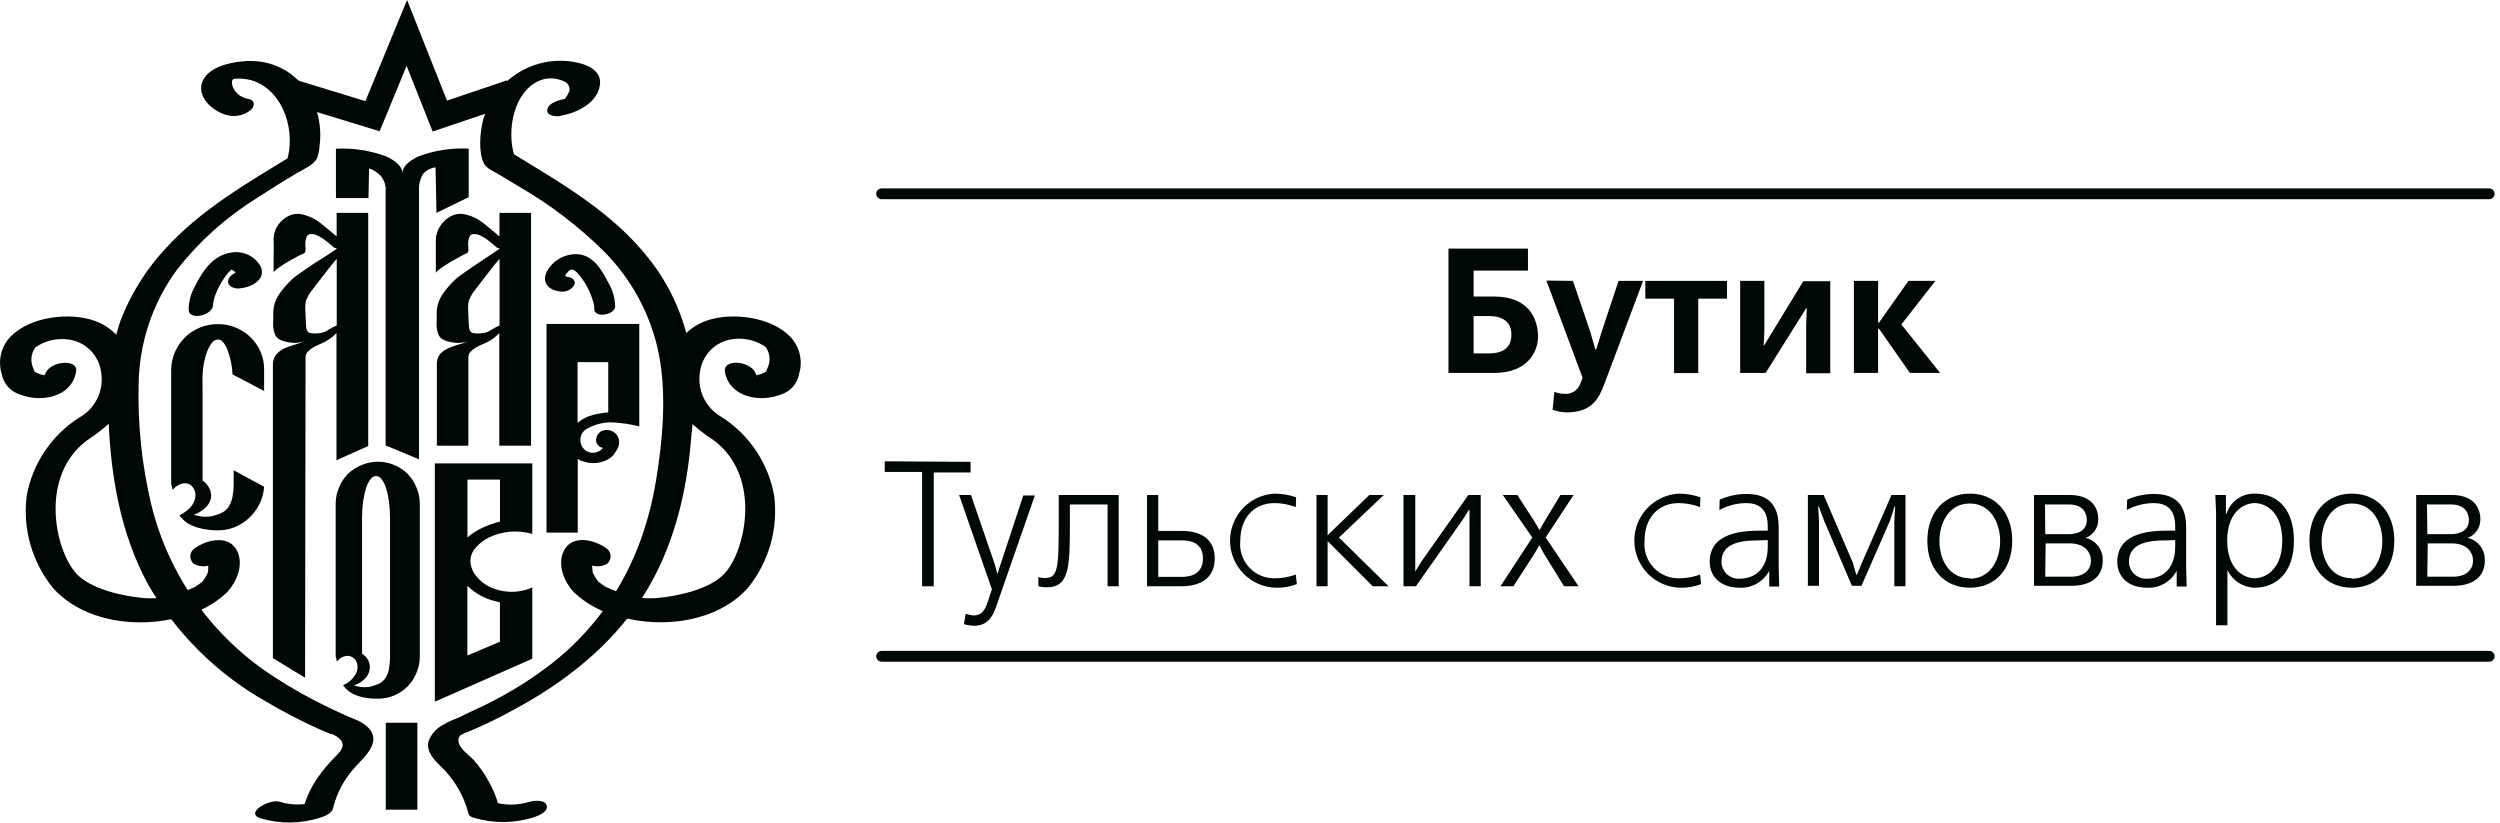 <svg width="231" height="76" viewBox="0 0 231 76" fill="none" xmlns="http://www.w3.org/2000/svg">
<path d="M34.022 19.667V41.214L31.09 42.524V30.778L30.716 31.128C30.531 31.283 30.329 31.417 30.115 31.527C29.941 31.631 29.759 31.721 29.57 31.796C29.352 31.884 29.14 31.987 28.937 32.105C28.745 32.219 28.57 32.358 28.417 32.52C28.351 32.592 28.3 32.677 28.268 32.769C28.235 32.862 28.223 32.96 28.23 33.057C28.23 33.277 28.23 33.619 28.23 34.083C28.23 34.547 28.23 35.003 28.23 35.475C28.23 35.947 28.189 62.606 28.189 62.622C28.189 62.639 25.216 60.807 25.216 60.807C25.216 60.807 25.216 60.644 25.216 60.367C25.216 60.091 25.216 59.765 25.216 59.399V34.693C25.216 34.297 25.216 33.964 25.216 33.692C25.209 33.34 25.327 32.997 25.549 32.724C25.763 32.495 26.02 32.31 26.304 32.178C26.609 32.043 26.924 31.931 27.247 31.844C27.549 31.766 27.842 31.66 28.124 31.527C27.939 31.598 27.745 31.644 27.547 31.665C27.331 31.69 27.113 31.69 26.897 31.665C26.683 31.642 26.471 31.601 26.264 31.543C26.09 31.495 25.923 31.424 25.768 31.332C25.599 31.228 25.47 31.07 25.403 30.884C25.325 30.688 25.273 30.483 25.248 30.273C25.228 30.051 25.228 29.828 25.248 29.606C25.248 29.378 25.248 29.183 25.248 29.012C25.236 28.356 25.429 27.712 25.801 27.172C26.17 26.643 26.598 26.157 27.076 25.723C27.318 25.523 27.57 25.335 27.832 25.161C28.181 24.917 28.555 24.657 28.961 24.388L30.188 23.607L31.09 23.004V22.923C31.044 22.931 30.997 22.931 30.951 22.923C30.9 22.902 30.854 22.871 30.813 22.833C30.651 22.678 30.423 22.5 30.147 22.28C29.898 22.076 29.625 21.904 29.335 21.767C29.117 21.646 28.866 21.601 28.62 21.637C28.409 21.677 28.279 21.889 28.23 22.255C28.181 22.622 28.23 22.735 28.23 22.947C28.244 23.023 28.243 23.101 28.226 23.177C28.209 23.253 28.177 23.324 28.132 23.387L27.653 23.607L26.759 24.095C26.442 24.282 26.142 24.469 25.858 24.665C25.641 24.797 25.447 24.961 25.281 25.153C25.281 24.665 25.281 24.176 25.281 23.68C25.305 23.192 25.305 22.703 25.281 22.215C25.268 21.854 25.334 21.496 25.476 21.165C25.622 20.855 25.83 20.578 26.085 20.351C26.34 20.111 26.645 19.933 26.979 19.829C27.322 19.739 27.683 19.739 28.027 19.829C28.621 19.98 29.175 20.258 29.651 20.643C30.171 21.067 30.659 21.457 31.106 21.848V19.667H34.022ZM29.562 30.778C29.827 30.746 30.081 30.651 30.301 30.501C30.563 30.341 30.834 30.197 31.114 30.07V23.916C30.829 24.233 30.529 24.6 30.212 25.023C29.895 25.446 29.619 25.788 29.4 26.073L28.774 26.887C28.564 27.163 28.395 27.467 28.27 27.791C28.204 28.139 28.188 28.495 28.222 28.849C28.222 29.231 28.27 29.606 28.27 29.956C28.27 30.444 28.4 30.705 28.644 30.77C28.948 30.824 29.258 30.826 29.562 30.778Z" fill="#000806"/>
<path d="M54.365 39.545C54.185 39.619 54.025 39.737 53.901 39.887C53.776 40.038 53.69 40.216 53.65 40.408C53.585 40.729 53.649 41.062 53.829 41.336C53.921 41.472 54.041 41.587 54.181 41.673C54.321 41.758 54.478 41.813 54.641 41.832C54.843 41.852 55.047 41.822 55.234 41.744C55.421 41.666 55.586 41.542 55.714 41.385C55.611 41.37 55.513 41.334 55.425 41.279C55.337 41.225 55.261 41.152 55.202 41.067C55.139 40.985 55.097 40.888 55.081 40.786C55.063 40.684 55.072 40.579 55.104 40.481C55.132 40.32 55.204 40.169 55.311 40.046C55.419 39.922 55.558 39.831 55.714 39.781C56.001 39.687 56.313 39.711 56.583 39.846C56.861 39.988 57.071 40.233 57.168 40.53C57.219 40.734 57.221 40.947 57.174 41.152C57.128 41.357 57.034 41.548 56.9 41.71C56.772 41.968 56.579 42.187 56.339 42.345C56.09 42.508 55.815 42.629 55.527 42.703C55.243 42.776 54.95 42.803 54.658 42.785C54.38 42.768 54.106 42.71 53.845 42.614C53.754 42.617 53.665 42.588 53.593 42.532C53.528 42.48 53.457 42.433 53.382 42.394V49.215H50.498V29.931H59.069V39.398C58.27 39.199 57.454 39.076 56.632 39.032C55.844 39.001 55.063 39.177 54.365 39.545V39.545ZM54.763 38.348C55.235 38.226 55.716 38.145 56.201 38.104V33.464H53.366V39.073C53.769 38.725 54.247 38.477 54.763 38.348V38.348Z" fill="#000806"/>
<path d="M24.403 44.974C24.373 45.521 24.232 46.056 23.989 46.545C23.751 47.03 23.429 47.468 23.038 47.84C22.651 48.207 22.2 48.5 21.706 48.703C21.189 48.908 20.637 49.01 20.081 49.004C19.589 49.004 19.099 48.949 18.619 48.841C18.261 48.766 17.915 48.645 17.587 48.483C17.343 48.374 17.123 48.219 16.937 48.027C16.807 47.899 16.687 47.76 16.58 47.612C16.995 47.423 17.364 47.145 17.66 46.798C17.863 46.55 17.998 46.252 18.05 45.935C18.085 45.681 18.043 45.423 17.928 45.194C17.824 44.981 17.649 44.811 17.433 44.714C17.205 44.628 16.954 44.628 16.726 44.714C16.422 44.819 16.157 45.011 15.962 45.267L15.816 44.698V34.254C15.811 33.406 16.057 32.575 16.524 31.867C16.992 31.16 17.659 30.608 18.44 30.282C18.977 30.055 19.555 29.941 20.138 29.948C20.713 29.942 21.283 30.055 21.812 30.282C22.845 30.709 23.669 31.528 24.103 32.561C24.319 33.098 24.422 33.675 24.403 34.254V36.126L21.487 34.596C21.453 33.809 21.291 33.034 21.007 32.3C20.756 31.682 20.463 31.372 20.138 31.372C20.013 31.378 19.892 31.415 19.785 31.481C19.679 31.546 19.59 31.638 19.529 31.747C19.328 32.026 19.174 32.337 19.074 32.666C18.93 33.118 18.827 33.581 18.765 34.05C18.712 34.599 18.695 35.151 18.716 35.703V44.405C18.956 44.561 19.154 44.773 19.293 45.023C19.44 45.269 19.516 45.551 19.513 45.837C19.488 46.177 19.354 46.5 19.131 46.757C18.795 47.126 18.374 47.405 17.904 47.571C18.171 47.645 18.442 47.699 18.716 47.734C18.916 47.754 19.118 47.754 19.318 47.734C19.494 47.72 19.669 47.684 19.837 47.628L20.374 47.441C20.674 47.321 20.931 47.114 21.113 46.847C21.287 46.579 21.408 46.281 21.471 45.968C21.547 45.584 21.588 45.194 21.592 44.803C21.592 44.38 21.592 43.932 21.592 43.452L24.403 44.974Z" fill="#000806"/>
<path d="M37.191 16.004C37.191 15.426 37.694 14.905 38.702 14.433C40.174 13.89 41.741 13.652 43.308 13.732V18.218L40.327 19.667L40.245 15.466C39.78 15.518 39.354 15.752 39.059 16.118C38.796 16.588 38.677 17.126 38.718 17.664V42.443L35.631 41.157V17.623C35.662 17.139 35.512 16.66 35.208 16.28C34.907 15.952 34.526 15.705 34.103 15.564L34.047 18.299H31.041V13.741C32.61 13.66 34.18 13.899 35.655 14.441C36.679 14.905 37.191 15.466 37.191 16.004Z" fill="#000806"/>
<path d="M31.016 60.652V46.562C31.015 46.041 31.12 45.526 31.325 45.048C31.512 44.581 31.788 44.155 32.138 43.794C32.5 43.446 32.924 43.17 33.389 42.98C34.102 42.675 34.891 42.589 35.653 42.734C36.416 42.879 37.118 43.248 37.67 43.794C38.022 44.154 38.298 44.58 38.482 45.048C38.687 45.526 38.792 46.041 38.791 46.562V60.652C38.792 61.173 38.687 61.688 38.482 62.166C38.298 62.635 38.022 63.061 37.67 63.42C37.308 63.785 36.878 64.073 36.403 64.269C35.929 64.464 35.421 64.563 34.908 64.56C34.447 64.568 33.986 64.525 33.535 64.43C33.212 64.358 32.898 64.248 32.6 64.104C32.386 63.995 32.189 63.855 32.016 63.689C31.901 63.569 31.795 63.441 31.699 63.306C32.235 63.092 32.672 62.686 32.925 62.166C32.998 62 33.036 61.819 33.036 61.637C33.036 61.455 32.998 61.275 32.925 61.108C32.854 60.967 32.748 60.847 32.617 60.759C32.486 60.67 32.335 60.617 32.178 60.604C31.973 60.596 31.77 60.642 31.588 60.736C31.406 60.83 31.251 60.969 31.138 61.141L31.016 60.652ZM33.454 60.4C33.672 60.532 33.853 60.717 33.982 60.937C34.126 61.183 34.191 61.467 34.169 61.751C34.142 62.065 34.02 62.364 33.819 62.606C33.519 62.948 33.131 63.201 32.698 63.339C32.935 63.404 33.177 63.453 33.421 63.485C33.608 63.501 33.795 63.501 33.982 63.485C34.145 63.471 34.306 63.436 34.461 63.379L34.924 63.217C35.214 63.097 35.46 62.893 35.631 62.63C35.792 62.361 35.9 62.062 35.948 61.751C36.012 61.386 36.042 61.015 36.037 60.644V47.864C36.039 47.355 36.006 46.847 35.94 46.342C35.886 45.922 35.797 45.508 35.672 45.105C35.588 44.809 35.448 44.532 35.257 44.291C35.207 44.199 35.132 44.123 35.042 44.07C34.952 44.016 34.85 43.988 34.745 43.988C34.641 43.988 34.538 44.016 34.448 44.07C34.358 44.123 34.284 44.199 34.233 44.291C34.049 44.536 33.909 44.811 33.819 45.105C33.702 45.511 33.612 45.924 33.551 46.342C33.484 46.847 33.452 47.355 33.454 47.864V60.4V60.4Z" fill="#000806"/>
<path d="M47.013 49.142C46.383 49.214 45.768 49.387 45.193 49.655C44.71 49.882 44.283 50.213 43.942 50.624C43.653 50.935 43.484 51.339 43.462 51.763C43.467 52.271 43.638 52.763 43.95 53.163C44.289 53.612 44.729 53.975 45.234 54.222C45.804 54.494 46.422 54.649 47.053 54.678C47.784 54.715 48.514 54.579 49.182 54.279V60.864L40.18 64.837V42.817H49.182V49.33C48.478 49.128 47.741 49.064 47.013 49.142V49.142ZM44.575 48.768C45.098 48.524 45.642 48.331 46.2 48.19V44.315H43.194V49.655C43.608 49.296 44.07 48.997 44.567 48.768H44.575ZM44.47 55.068C43.998 54.818 43.566 54.5 43.186 54.124V60.571L46.192 59.293V55.646C45.59 55.541 45.007 55.346 44.462 55.068H44.47Z" fill="#000806"/>
<path d="M49.068 19.667V41.181H46.135V30.778L45.762 31.128C45.577 31.286 45.376 31.423 45.16 31.535C44.986 31.636 44.804 31.723 44.616 31.796C44.395 31.885 44.18 31.991 43.974 32.113C43.785 32.224 43.613 32.361 43.462 32.52C43.396 32.593 43.345 32.679 43.313 32.773C43.281 32.867 43.268 32.967 43.276 33.065C43.276 33.285 43.276 33.619 43.276 34.083C43.276 34.547 43.276 35.011 43.276 35.475C43.276 35.939 43.276 40.278 43.276 40.628C43.276 40.978 43.276 41.165 43.276 41.181C43.276 41.197 40.895 41.181 40.367 41.181C40.367 41.181 40.367 41.018 40.367 40.742C40.367 40.465 40.367 36.224 40.367 35.858V34.702C40.367 34.295 40.367 33.961 40.367 33.692C40.344 33.346 40.445 33.002 40.652 32.724C40.864 32.495 41.121 32.312 41.407 32.186C41.711 32.044 42.026 31.93 42.349 31.844C42.65 31.765 42.943 31.662 43.227 31.535C43.041 31.602 42.847 31.645 42.65 31.665C42.432 31.698 42.21 31.698 41.992 31.665C41.781 31.641 41.572 31.6 41.367 31.543C41.191 31.494 41.021 31.422 40.863 31.332C40.7 31.227 40.575 31.073 40.505 30.892C40.425 30.694 40.373 30.486 40.351 30.273C40.331 30.051 40.331 29.828 40.351 29.606C40.351 29.378 40.351 29.183 40.351 29.02C40.334 28.361 40.528 27.713 40.903 27.172C41.271 26.641 41.699 26.154 42.179 25.723C42.421 25.523 42.673 25.335 42.934 25.161C43.284 24.917 43.657 24.657 44.064 24.388L45.234 23.607L46.135 23.004V22.923C46.09 22.931 46.043 22.931 45.997 22.923C45.946 22.902 45.899 22.871 45.859 22.833C45.697 22.679 45.469 22.5 45.193 22.28C44.944 22.076 44.671 21.904 44.381 21.767C44.163 21.646 43.912 21.601 43.666 21.637C43.454 21.677 43.324 21.889 43.276 22.255C43.227 22.622 43.276 22.735 43.276 22.947C43.291 23.023 43.29 23.102 43.273 23.177C43.257 23.253 43.224 23.324 43.178 23.387C43.089 23.387 42.91 23.509 42.634 23.647L41.748 24.136C41.431 24.323 41.131 24.51 40.846 24.706C40.632 24.839 40.437 25.004 40.27 25.194C40.27 24.706 40.27 24.217 40.27 23.721C40.27 23.224 40.27 22.744 40.27 22.255C40.268 21.878 40.352 21.505 40.514 21.165C40.668 20.858 40.877 20.582 41.131 20.351C41.384 20.11 41.69 19.931 42.025 19.829C42.368 19.739 42.729 19.739 43.073 19.829C43.667 19.98 44.221 20.258 44.697 20.643C45.217 21.067 45.705 21.457 46.152 21.848V19.667H49.068ZM44.608 30.778C44.874 30.75 45.128 30.655 45.347 30.501C45.656 30.314 45.916 30.176 46.16 30.07V23.916C45.875 24.233 45.575 24.6 45.258 25.023C44.941 25.446 44.665 25.788 44.446 26.073L43.82 26.887C43.608 27.165 43.439 27.472 43.316 27.799C43.25 28.145 43.233 28.498 43.267 28.849C43.267 29.239 43.316 29.606 43.316 29.956C43.316 30.444 43.446 30.713 43.69 30.77C43.993 30.824 44.304 30.826 44.608 30.778Z" fill="#000806"/>
<path d="M38.564 66.782H35.647V74.816H38.564V66.782Z" fill="#000806"/>
<path d="M51.774 10.696C53.244 10.468 55.178 9.548 55.429 7.88C55.633 6.537 54.284 5.959 53.195 5.755C51.351 5.393 49.438 5.749 47.846 6.75C46.253 7.751 45.102 9.322 44.624 11.144C44.364 12.235 44.178 14.042 44.714 15.108C44.949 15.58 45.68 15.865 46.127 16.134C46.745 16.508 47.37 16.875 47.988 17.257C50.84 18.906 53.469 20.914 55.811 23.232C58.392 25.83 60.155 29.131 60.881 32.724C61.604 36.492 61.238 40.611 60.621 44.38C59.516 51.153 56.396 57.063 50.969 61.32C49.299 62.609 47.518 63.748 45.648 64.722C44.616 65.276 43.536 65.716 42.504 66.245C42.277 66.353 42.043 66.448 41.805 66.53C41.523 66.645 41.252 66.784 40.993 66.945C40.35 67.263 39.851 67.812 39.596 68.483C39.368 69.411 40.05 70.152 40.66 70.746C41.942 71.946 42.856 73.488 43.292 75.191C43.349 75.435 43.641 75.525 43.844 75.582C45.627 76.1 47.524 76.08 49.296 75.525C49.702 75.394 50.677 75.028 50.514 74.434C50.352 73.84 49.296 73.978 48.889 74.092C47.794 74.436 46.618 74.43 45.526 74.076L46.078 74.475C45.875 73.653 45.552 72.866 45.12 72.138C44.756 71.473 44.32 70.851 43.82 70.282C43.389 69.794 42.358 69.151 42.358 68.41C42.353 68.301 42.377 68.193 42.429 68.097C42.48 68.001 42.557 67.921 42.65 67.865C42.65 67.865 42.821 67.865 42.837 67.775C42.853 67.686 42.837 67.775 42.658 67.832L43.065 67.694C44.549 67.091 45.995 66.398 47.395 65.618C52.115 63.103 56.486 59.692 59.394 55.142C62.189 50.762 63.456 45.642 63.862 40.489C64.222 37.486 64.129 34.446 63.586 31.47C62.971 28.775 61.776 26.247 60.085 24.062C56.721 19.683 51.871 16.932 47.248 14.107L47.541 14.416C46.785 12.113 47.435 8.36 49.978 7.399C50.569 7.188 51.215 7.188 51.806 7.399C52.31 7.546 52.708 7.831 52.618 8.409C52.505 8.668 52.363 8.913 52.196 9.141C51.709 9.223 50.677 9.491 50.571 10.11C50.466 10.729 51.384 10.786 51.79 10.721L51.774 10.696Z" fill="#000806"/>
<path d="M22.933 9.133C22.661 9.092 22.401 8.99 22.173 8.835C21.946 8.68 21.755 8.476 21.617 8.238C21.497 8.041 21.433 7.817 21.43 7.587C21.43 7.391 21.665 7.212 21.43 7.351C21.543 7.302 21.664 7.271 21.787 7.261C21.365 7.318 21.787 7.261 21.982 7.261C22.478 7.254 22.972 7.328 23.445 7.481C26.288 8.515 27.36 12.267 26.475 14.962L27.011 14.359C22.876 16.891 18.603 19.333 15.304 22.955C13.484 24.905 12.06 27.192 11.112 29.687C10.161 32.581 9.791 35.636 10.024 38.674C10.219 43.932 11.12 49.256 13.655 53.953C16.262 58.515 20.055 62.282 24.631 64.853C26.146 65.749 27.709 66.564 29.31 67.295C29.716 67.474 30.123 67.653 30.529 67.816C30.935 67.979 30.285 67.694 30.626 67.816C30.972 67.929 31.281 68.135 31.52 68.41C31.878 68.955 31.471 69.419 31.089 69.81C30.386 70.493 29.757 71.249 29.213 72.065C28.635 72.955 28.207 73.934 27.945 74.963L29.172 74.076C28.083 74.421 26.914 74.421 25.825 74.076C24.923 73.791 22.518 75.126 24.103 75.622C25.885 76.145 27.783 76.125 29.554 75.565C29.968 75.435 30.667 75.174 30.773 74.678C31.128 73.232 31.85 71.903 32.869 70.82C33.811 69.81 35.363 68.418 33.9 67.108C33.57 66.833 33.197 66.616 32.795 66.465C32.024 66.163 31.26 65.805 30.505 65.439C28.724 64.597 27.003 63.634 25.354 62.557C19.659 58.91 15.586 53.205 13.98 46.627C13.109 42.982 12.716 39.238 12.81 35.491C12.862 31.679 14.104 27.979 16.36 24.909C18.398 22.31 20.872 20.087 23.672 18.34C24.923 17.526 26.207 16.712 27.49 15.963C28.084 15.605 29.01 15.246 29.302 14.595C29.423 14.257 29.497 13.904 29.521 13.545C30.123 9.166 26.971 5.226 22.437 5.666C21.113 5.788 19.123 6.235 18.66 7.66C18.196 9.084 19.87 10.476 21.194 10.68C21.546 10.743 21.908 10.727 22.253 10.634C22.599 10.541 22.919 10.374 23.193 10.143C23.591 9.76 23.55 9.231 22.925 9.133H22.933Z" fill="#000806"/>
<path d="M19.894 51.959C19.837 51.999 19.196 51.804 19.171 51.861C19.147 51.918 19.277 52.056 19.269 52.097C19.212 52.358 19.269 52.651 19.204 52.911C19.075 53.201 18.912 53.475 18.716 53.725C18.635 53.864 18.489 53.937 18.716 53.725C18.526 53.888 18.326 54.038 18.115 54.173C17.936 54.287 18.294 54.083 17.953 54.262C17.183 54.62 16.384 54.911 15.564 55.133C14.857 55.262 14.137 55.309 13.419 55.272C11.421 55.109 8.374 54.458 7.034 52.976C5.076 50.811 3.614 44.022 8.025 40.701C9.032 40.052 9.964 39.293 10.803 38.438C11.424 37.717 11.86 36.856 12.074 35.928C12.288 35.001 12.273 34.035 12.03 33.114C11.763 32.218 11.264 31.408 10.583 30.767C9.902 30.127 9.065 29.678 8.155 29.468C5.807 28.873 2.249 29.427 0.681 31.445C0.355 31.889 0.138 32.403 0.048 32.946C-0.043 33.489 -0.004 34.046 0.161 34.571C0.245 35.018 0.453 35.433 0.76 35.768C1.067 36.103 1.462 36.346 1.899 36.468C3.8 37.201 6.546 36.728 7.018 34.425C7.343 33.017 4.418 33.375 4.158 34.636C4.158 34.71 4.101 34.84 4.158 34.514C4.131 34.612 4.09 34.705 4.036 34.791C4.142 34.604 3.987 34.791 4.036 34.791C3.817 34.791 4.223 34.693 4.231 34.702C4.239 34.71 3.662 34.563 3.654 34.563C3.402 34.482 2.956 34.148 3.28 34.498C3.28 34.457 3.216 34.286 3.224 34.4C3.232 34.514 3.11 34.124 3.077 34.034C2.932 33.722 2.874 33.376 2.909 33.033C2.945 32.69 3.073 32.364 3.28 32.089C4.177 31.47 5.274 31.214 6.351 31.372C7.127 31.479 7.845 31.843 8.39 32.407C8.935 32.971 9.276 33.701 9.357 34.482C9.474 35.282 9.346 36.099 8.991 36.825C8.635 37.552 8.069 38.153 7.367 38.552C6.094 39.353 5.001 40.411 4.158 41.658C3.314 42.906 2.739 44.315 2.468 45.797C2.276 47.312 2.392 48.852 2.811 50.321C3.23 51.79 3.943 53.159 4.905 54.344C7.749 57.486 12.786 58.129 16.807 56.973C18.379 56.602 19.826 55.822 20.999 54.71C21.86 53.766 22.502 52.268 21.958 50.998C21.235 49.37 19.163 49.834 18.01 50.648C17.889 50.722 17.788 50.825 17.714 50.946C17.641 51.067 17.597 51.204 17.587 51.346C17.576 51.487 17.6 51.629 17.655 51.76C17.71 51.89 17.795 52.006 17.904 52.097C18.221 52.274 18.583 52.353 18.944 52.324C19.305 52.295 19.65 52.159 19.935 51.934L19.894 51.959Z" fill="#000806"/>
<path d="M54.081 51.959C54.138 51.999 54.779 51.804 54.804 51.861C54.761 51.935 54.728 52.014 54.706 52.097C54.713 52.37 54.735 52.641 54.771 52.911C54.905 53.202 55.074 53.476 55.275 53.725C55.356 53.864 55.502 53.937 55.275 53.725C55.47 53.888 55.673 54.035 55.876 54.173C56.079 54.311 55.697 54.083 56.047 54.262C56.817 54.62 57.616 54.911 58.435 55.133C59.14 55.262 59.857 55.309 60.572 55.272C62.571 55.109 65.617 54.458 66.966 52.976C68.924 50.811 70.386 44.022 65.975 40.701C64.965 40.052 64.031 39.293 63.188 38.438C62.57 37.715 62.136 36.854 61.923 35.927C61.709 35 61.722 34.035 61.961 33.114C62.231 32.219 62.731 31.41 63.411 30.77C64.091 30.13 64.928 29.681 65.837 29.468C68.184 28.873 71.743 29.427 73.302 31.445C73.631 31.888 73.85 32.401 73.942 32.945C74.034 33.488 73.996 34.046 73.831 34.571C73.748 35.015 73.544 35.428 73.241 35.763C72.939 36.097 72.549 36.342 72.116 36.468C70.215 37.201 67.469 36.728 66.99 34.425C66.706 33.017 69.59 33.358 69.858 34.636C69.858 34.71 69.915 34.84 69.817 34.514C69.848 34.611 69.889 34.703 69.939 34.791C69.834 34.604 69.996 34.791 69.939 34.791C70.167 34.791 69.76 34.693 69.752 34.702C69.744 34.71 70.321 34.563 70.329 34.563C70.573 34.482 71.028 34.148 70.703 34.498C70.703 34.457 70.768 34.286 70.76 34.4C70.815 34.281 70.863 34.159 70.906 34.034C71.062 33.721 71.129 33.371 71.101 33.022C71.072 32.673 70.948 32.339 70.743 32.056C69.847 31.438 68.75 31.182 67.672 31.34C66.897 31.447 66.179 31.811 65.634 32.374C65.089 32.938 64.748 33.669 64.667 34.449C64.55 35.25 64.678 36.066 65.033 36.793C65.389 37.519 65.954 38.121 66.657 38.519C67.927 39.327 69.016 40.391 69.855 41.642C70.694 42.893 71.265 44.305 71.531 45.788C71.725 47.304 71.609 48.844 71.19 50.313C70.771 51.783 70.058 53.151 69.094 54.336C66.259 57.478 61.222 58.121 57.2 56.965C55.627 56.593 54.178 55.812 53 54.702C52.139 53.758 51.505 52.26 52.05 50.99C52.773 49.362 54.836 49.826 55.998 50.64C56.119 50.715 56.221 50.819 56.294 50.942C56.367 51.064 56.409 51.203 56.418 51.346C56.427 51.488 56.401 51.631 56.344 51.761C56.286 51.892 56.198 52.007 56.087 52.097C55.772 52.273 55.411 52.352 55.051 52.323C54.691 52.294 54.348 52.159 54.065 51.934L54.081 51.959Z" fill="#000806"/>
<path d="M19.707 28.067C19.707 28.417 19.707 28.108 19.707 28.002C19.707 27.896 19.773 27.636 19.829 27.449C20.106 26.643 20.524 25.893 21.064 25.235C21.105 25.186 21.479 24.844 21.3 24.901C21.437 24.93 21.565 24.991 21.674 25.08C21.787 25.178 21.836 25.324 21.909 25.389C21.982 25.454 21.909 25.495 21.909 25.503C21.928 25.42 21.968 25.343 22.025 25.279C22.082 25.215 22.154 25.166 22.234 25.137C22.535 25.064 22.567 25.039 22.332 25.072C21.86 25.072 21.145 25.414 21.081 25.959C21.015 26.504 21.69 26.683 22.112 26.651C23.111 26.586 24.606 25.902 24.103 24.657C23.845 24.176 23.442 23.789 22.952 23.552C22.461 23.316 21.909 23.24 21.373 23.338C19.707 23.558 18.716 25.039 18.018 26.439C17.628 27.12 17.426 27.893 17.433 28.678C17.522 29.655 19.789 29.126 19.691 28.076L19.707 28.067Z" fill="#000806"/>
<path d="M56.835 28.287C56.823 27.522 56.607 26.775 56.209 26.122C55.584 24.884 54.755 23.484 53.212 23.484C52.657 23.487 52.114 23.64 51.639 23.927C51.165 24.213 50.776 24.623 50.514 25.112C50.011 26.154 50.774 26.863 51.798 26.936C52.041 26.967 52.288 26.93 52.51 26.828C52.733 26.725 52.922 26.563 53.057 26.358C53.244 25.943 52.886 25.625 52.48 25.593C52.074 25.56 52.253 25.373 52.48 25.112C52.708 24.852 52.927 24.811 53.293 25.161C53.954 25.873 54.449 26.724 54.739 27.652C54.819 27.879 54.877 28.114 54.91 28.352C54.91 28.523 54.91 28.303 54.91 28.482C54.828 29.435 56.778 29.15 56.851 28.32L56.835 28.287Z" fill="#000806"/>
<path d="M39.977 12.153L37.572 6.081L35.078 12.129L26.215 9.418L26.881 7.237L33.762 9.345L37.613 0L41.301 9.296L46.842 7.424L47.565 9.589L39.977 12.153Z" fill="#000806"/>
<path d="M141.183 22.968V25.001H136.163V27.398H138.035C141.408 27.398 142.114 29.628 142.114 31.112C142.114 32.33 141.31 34.462 138.035 34.462H133.839V22.968H141.183ZM136.163 32.654H137.604C138.898 32.654 139.653 32.094 139.653 30.935C139.653 29.776 138.898 29.206 137.604 29.206H136.163V32.654Z" fill="#000806"/>
<path d="M145.34 25.954L146.938 30.65L147.408 32.281H147.496L148.016 30.581L149.555 25.954H151.82L148.232 35.503C147.742 36.78 147.134 38.106 144.751 38.106C144.31 38.093 143.873 38.01 143.457 37.86L143.624 36.2C143.898 36.315 144.19 36.378 144.487 36.387C144.819 36.431 145.156 36.356 145.439 36.177C145.722 35.997 145.933 35.724 146.036 35.404L146.232 34.913L142.888 25.925L145.34 25.954Z" fill="#000806"/>
<path d="M159.575 25.954V27.595H156.918V34.471H154.683V27.595H152.026V25.954H159.575Z" fill="#000806"/>
<path d="M163.027 25.954V30.453L162.968 31.976L166.625 25.984H169.115V34.491H166.889V30.061L166.948 28.469H166.899L163.144 34.462H160.791V25.954H163.027Z" fill="#000806"/>
<path d="M173.537 25.954V29.815H173.615L176.341 25.954H178.831L175.684 29.982L179.272 34.462H176.478L173.625 30.385H173.537V34.462H171.301V25.954H173.537Z" fill="#000806"/>
<path d="M89.68 42.674V43.656H86.278V54.168H85.2V43.607H81.749V42.625L89.68 42.674Z" fill="#000806"/>
<path d="M89.219 56.722C89.458 56.786 89.7 56.835 89.945 56.869C90.671 56.869 91.014 56.427 91.288 55.553L91.651 54.453L88.621 45.739H89.719L91.925 52.164L92.161 53.048L92.425 52.223L94.553 45.778H95.622L92.024 56.113C91.68 57.095 91.161 57.822 89.994 57.822C89.682 57.811 89.373 57.761 89.073 57.675L89.219 56.722Z" fill="#000806"/>
<path d="M103.367 45.739V54.168H102.338V46.613H98.857V48.136C98.857 52.262 98.857 54.266 96.749 54.266C96.478 54.272 96.207 54.239 95.945 54.168V53.323C96.124 53.376 96.308 53.406 96.494 53.411C97.759 53.411 97.828 52.675 97.828 48.018V45.739H103.367Z" fill="#000806"/>
<path d="M107.024 45.739V49.059H109.201C109.809 49.059 112.24 49.108 112.24 51.604C112.24 54.099 109.789 54.168 109.201 54.168H105.985V45.739H107.024ZM107.024 53.303H109.122C109.583 53.303 111.152 53.303 111.152 51.604C111.152 49.904 109.593 49.934 109.122 49.934H107.024V53.303Z" fill="#000806"/>
<path d="M119.731 46.859C119.105 46.615 118.441 46.488 117.77 46.486C115.809 46.486 114.603 47.91 114.603 49.963C114.556 50.414 114.606 50.87 114.752 51.3C114.897 51.729 115.133 52.122 115.444 52.452C115.755 52.781 116.134 53.039 116.554 53.208C116.974 53.377 117.425 53.453 117.878 53.431C118.51 53.425 119.137 53.309 119.731 53.087L119.829 53.971C119.204 54.212 118.537 54.326 117.868 54.305C116.75 54.271 115.689 53.807 114.905 53.008C114.121 52.21 113.674 51.139 113.657 50.019C113.641 48.899 114.056 47.816 114.817 46.995C115.577 46.174 116.624 45.678 117.74 45.611C118.427 45.611 119.109 45.724 119.76 45.945L119.731 46.859Z" fill="#000806"/>
<path d="M122.672 45.739V49.452L126.525 45.739H127.858L123.721 49.669L128.3 54.168H126.839L122.672 50.002V54.168H121.642V45.739H122.672Z" fill="#000806"/>
<path d="M130.77 45.739V52.812L131.319 51.908L135.672 45.739H136.82V54.168H135.78V47.998V47.105H135.731L135.172 47.998L130.829 54.168H129.682V45.739H130.77Z" fill="#000806"/>
<path d="M140.202 45.739L141.79 48.195L142.251 48.981L142.712 48.175L144.183 45.739H145.398L142.82 49.669L145.859 54.168H144.516L142.643 51.132L142.232 50.376L141.8 51.132L139.839 54.168H138.643L141.584 49.669L138.859 45.739H140.202Z" fill="#000806"/>
<path d="M157.085 46.859C156.46 46.616 155.795 46.489 155.124 46.486C153.163 46.486 151.957 47.91 151.957 49.963C151.91 50.414 151.961 50.87 152.106 51.3C152.251 51.729 152.488 52.122 152.799 52.452C153.11 52.781 153.488 53.039 153.908 53.208C154.328 53.377 154.78 53.453 155.232 53.431C155.865 53.425 156.492 53.309 157.085 53.087L157.183 53.971C156.558 54.212 155.892 54.325 155.222 54.305C154.105 54.271 153.044 53.807 152.259 53.008C151.475 52.21 151.028 51.139 151.012 50.019C150.995 48.899 151.411 47.816 152.171 46.995C152.932 46.174 153.979 45.678 155.095 45.611C155.782 45.611 156.464 45.724 157.115 45.945L157.085 46.859Z" fill="#000806"/>
<path d="M158.899 46.171C159.688 45.816 160.544 45.636 161.409 45.641C164.125 45.641 164.35 47.605 164.35 48.775V52.36L164.399 54.197H163.478V52.743C163.215 53.238 162.818 53.648 162.332 53.925C161.846 54.201 161.291 54.333 160.732 54.305C158.919 54.305 157.977 53.215 157.977 51.918C157.977 49.158 161.095 49.03 162.801 49.03H163.34V48.735C163.34 48.146 163.34 46.486 161.379 46.486C160.503 46.485 159.64 46.705 158.87 47.124L158.899 46.171ZM162.409 49.934C160.87 49.934 159.066 50.189 159.066 51.898C159.065 52.112 159.109 52.324 159.193 52.521C159.277 52.718 159.401 52.895 159.556 53.042C159.711 53.19 159.894 53.303 160.095 53.377C160.296 53.451 160.509 53.482 160.723 53.47C162.33 53.47 163.34 52.39 163.34 50.523V49.904L162.409 49.934Z" fill="#000806"/>
<path d="M171.194 51.967L171.517 53.107H171.576L172.056 51.967L174.772 45.739H176.066V54.168H175.037V48.136L175.115 46.77H175.066L174.625 48.136L171.998 54.128H171.115L168.556 48.136L168.046 46.77H167.997L168.076 48.136V54.128H167.046V45.739H168.507L171.194 51.967Z" fill="#000806"/>
<path d="M182.008 45.611C184.361 45.611 185.93 47.34 185.93 49.963C185.93 52.586 184.371 54.305 182.008 54.305C179.645 54.305 178.086 52.576 178.086 49.963C178.086 47.35 179.665 45.611 182.008 45.611ZM182.008 53.47C183.969 53.47 184.812 51.633 184.812 50.002C184.812 48.372 183.978 46.525 182.008 46.525C180.037 46.525 179.204 48.362 179.204 50.002C179.204 51.643 180.047 53.431 182.008 53.431V53.47Z" fill="#000806"/>
<path d="M191.273 45.739C193.047 45.739 193.881 46.721 193.881 47.979C193.888 48.351 193.78 48.717 193.571 49.025C193.362 49.333 193.062 49.568 192.714 49.698V49.698C193.176 49.811 193.585 50.079 193.873 50.458C194.16 50.838 194.308 51.305 194.293 51.781C194.293 54.119 191.812 54.128 191.449 54.128H187.939V45.739H191.273ZM188.979 49.354H191.185C191.351 49.354 192.822 49.354 192.822 48.057C192.822 47.488 192.528 46.613 191.185 46.613H188.959L188.979 49.354ZM188.979 53.284H191.371C192.685 53.284 193.204 52.537 193.204 51.8C193.204 51.063 192.665 50.209 191.243 50.209H189.018L188.979 53.284Z" fill="#000806"/>
<path d="M196.548 46.171C197.337 45.818 198.193 45.637 199.058 45.641C201.783 45.641 201.999 47.606 201.999 48.775V52.36L202.048 54.197H201.126V52.743C200.865 53.237 200.469 53.645 199.985 53.922C199.5 54.199 198.948 54.331 198.391 54.305C196.567 54.305 195.636 53.215 195.636 51.918C195.636 49.158 198.744 49.03 200.45 49.03H200.989V48.735C200.989 48.146 200.989 46.486 199.028 46.486C198.151 46.485 197.288 46.705 196.518 47.124L196.548 46.171ZM200.058 49.934C198.518 49.934 196.714 50.189 196.714 51.898C196.714 52.113 196.757 52.324 196.842 52.521C196.926 52.718 197.049 52.895 197.204 53.042C197.36 53.19 197.543 53.303 197.744 53.377C197.944 53.451 198.158 53.482 198.371 53.47C199.979 53.47 200.989 52.39 200.989 50.523V49.904L200.058 49.934Z" fill="#000806"/>
<path d="M204.764 57.773V47.37L204.695 45.739H205.675V47.488H205.724C205.894 46.932 206.241 46.447 206.712 46.108C207.183 45.769 207.753 45.595 208.332 45.611C210.666 45.611 211.96 47.291 211.96 49.953C211.96 53.038 210.205 54.305 208.332 54.305C207.802 54.294 207.285 54.134 206.84 53.844C206.394 53.554 206.039 53.146 205.813 52.665V52.665V53.46V57.773H204.764ZM208.332 53.431C209.313 53.431 210.882 52.625 210.882 49.953C210.882 47.281 209.323 46.486 208.332 46.486C207.342 46.486 205.793 47.301 205.793 49.953C205.793 52.606 207.352 53.431 208.332 53.431V53.431Z" fill="#000806"/>
<path d="M217.313 45.611C219.666 45.611 221.235 47.34 221.235 49.963C221.235 52.586 219.676 54.305 217.313 54.305C214.95 54.305 213.391 52.576 213.391 49.963C213.391 47.35 214.97 45.611 217.313 45.611ZM217.313 53.47C219.274 53.47 220.127 51.633 220.127 50.002C220.127 48.372 219.284 46.525 217.313 46.525C215.343 46.525 214.519 48.362 214.519 50.002C214.519 51.643 215.352 53.431 217.313 53.431V53.47Z" fill="#000806"/>
<path d="M226.578 45.739C228.353 45.739 229.186 46.721 229.186 47.979C229.193 48.351 229.085 48.717 228.876 49.025C228.667 49.333 228.368 49.568 228.02 49.698V49.698C228.482 49.809 228.892 50.077 229.18 50.457C229.468 50.836 229.616 51.304 229.598 51.781C229.598 54.119 227.118 54.128 226.755 54.128H223.255V45.739H226.578ZM224.284 49.354H226.48C226.647 49.354 228.127 49.354 228.127 48.057C228.127 47.488 227.823 46.613 226.48 46.613H224.255L224.284 49.354ZM224.284 53.284H226.676C227.99 53.284 228.51 52.537 228.51 51.8C228.51 51.063 227.971 50.209 226.549 50.209H224.323L224.284 53.284Z" fill="#000806"/>
<path d="M81.464 17.909H230" stroke="#000806" stroke-miterlimit="10" stroke-linecap="round"/>
<path d="M81.464 60.642H230" stroke="#000806" stroke-miterlimit="10" stroke-linecap="round"/>
</svg>
